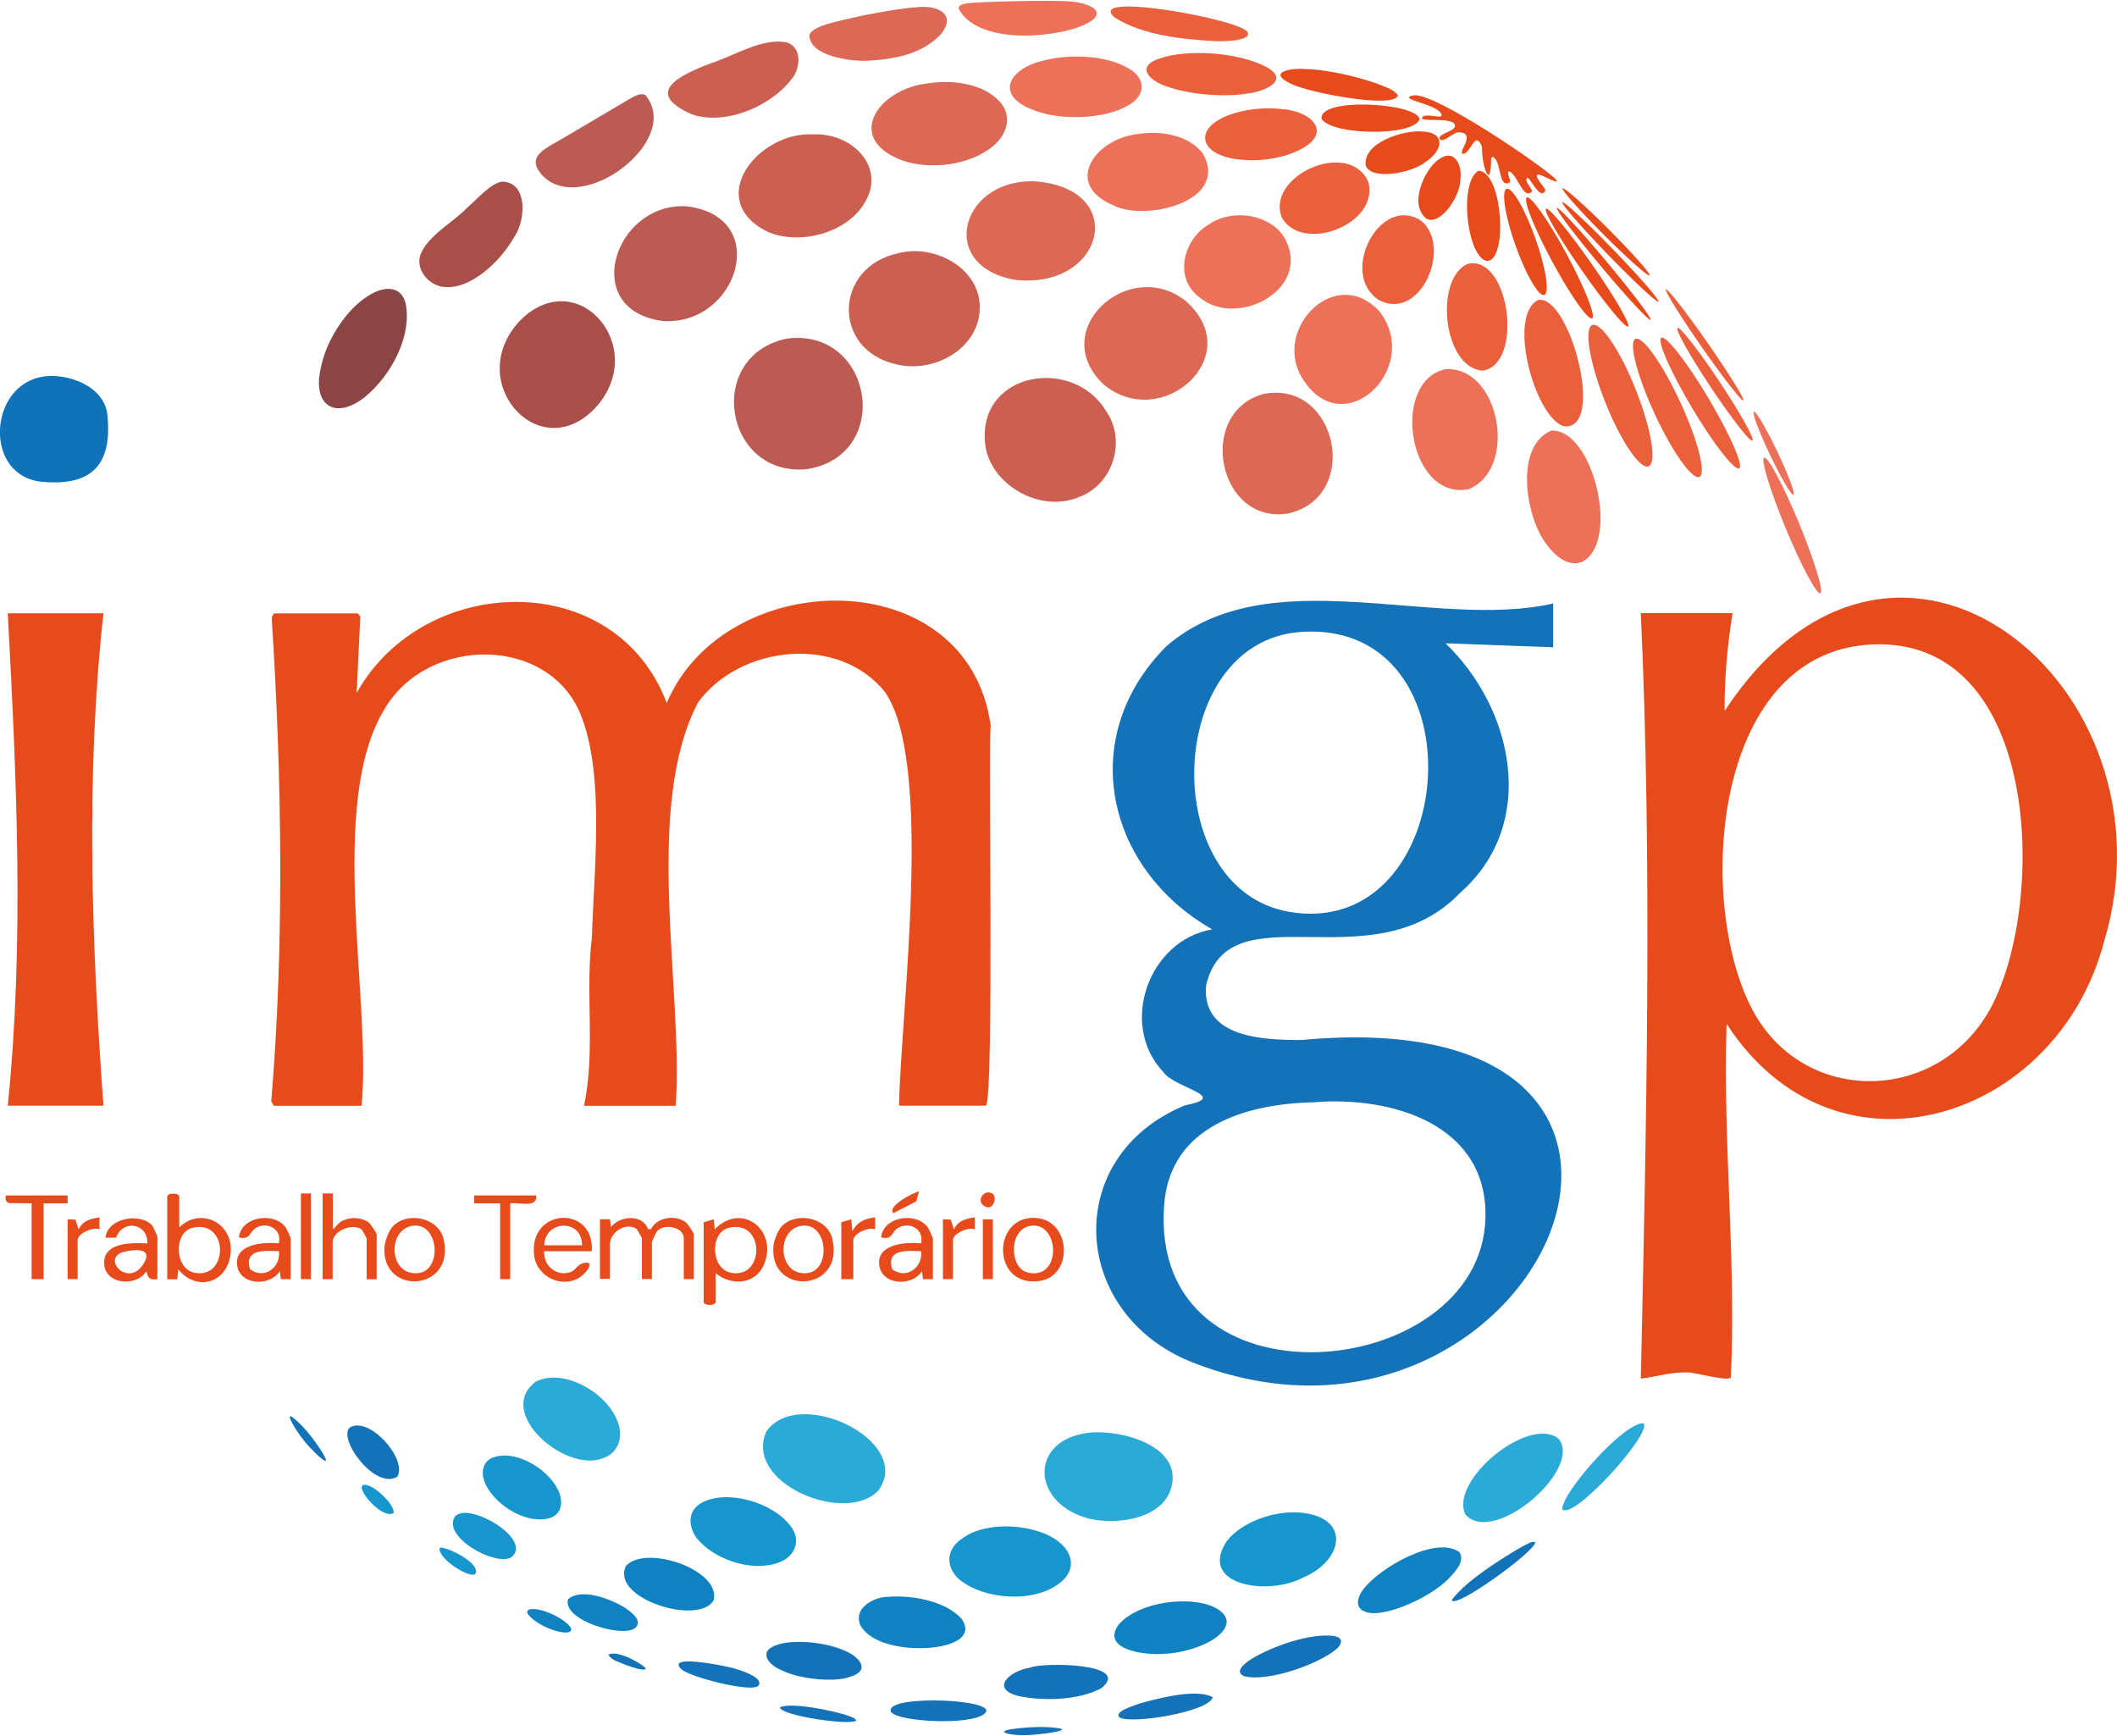 <?xml version="1.0" encoding="UTF-8"?>
<svg id="Layer_1" data-name="Layer 1" xmlns="http://www.w3.org/2000/svg" viewBox="0 0 150 123">
  <defs>
    <style>
      .cls-1 {
        fill: #1472b8;
      }

      .cls-2 {
        fill: #ea5f3c;
      }

      .cls-3 {
        fill: #bc5b53;
      }

      .cls-4 {
        fill: #8c4545;
      }

      .cls-5 {
        fill: none;
      }

      .cls-6 {
        fill: #2baad7;
      }

      .cls-7 {
        fill: #1081c1;
      }

      .cls-8 {
        fill: #1072b8;
      }

      .cls-9 {
        fill: #db6956;
      }

      .cls-10 {
        fill: #e74b1b;
      }

      .cls-11 {
        fill: #ed7058;
      }

      .cls-12 {
        fill: #a84f4a;
      }

      .cls-13 {
        fill: #1796ce;
      }

      .cls-14 {
        fill: #cb6052;
      }
    </style>
  </defs>
  <path class="cls-10" d="M25.34,43.45l.19.23-.26,5.42c4.74-8.51,18.33-8.93,21.97.71,4.13-9.77,21.37-10.1,22.96,1.63-.2.47.26,26.57-.35,26.9h-6.15c.13-6.71,2.47-24.31-.99-29.3-3.26-4.1-10.29-3.33-13.25.73-3.91,7.47-1.03,20.26-1.58,28.58h-6.5c.83-3.93.07-8.01.56-11.94.13-4.63.92-11.33-.74-15.64-2.21-5.77-10.85-5.76-13.93-.57-4.12,6.65-.93,20.63-1.65,28.15h-6.22l-.18-.32c.94-11.33.75-22.95.03-34.28l.15-.29h5.93Z"/>
  <path class="cls-1" d="M110.05,42.75v3.11l-7.63-.28c4.78,4.58,6.62,12.74,1.06,17.66-6.25,6.54-16.36-.32-18.02,6.56-.35,3.77,4.12,3.88,6.72,3.89,32.55-3.04,16.85,32.04-7.32,22.98-9.03-3.27-9.8-14.67-.91-18.35,3.29-.64-.72-1.2-1.53-2.37-3.18-3.38-1.01-9.35,3.47-10.1-7.52-4.29-9.67-13.61-3.25-20.06,7.25-6.26,18.91-1.11,27.41-3.03ZM92.22,44.77c-9.75.63-10.22,18.26-.85,19.84,12.09,2.04,13.76-20.67.85-19.84ZM93.06,78.1c-4.75.11-10.14,1.67-10.57,7.23-1.17,14.93,22.41,12.67,22.76,1,.2-6.69-6.67-8.69-12.19-8.23Z"/>
  <path class="cls-10" d="M122.76,43.45c-.37,2.28-.58,4.6-.56,6.92,12.15-18.46,32.35-1.69,26.88,16.35-3.33,12.71-19.05,17.7-26.74,5.82-.28,8.33.69,16.75.3,25.06-.2.29-2.37-.31-2.91-.35-1.23-.08-2.27.28-3.47.43.39-17.68.82-36.45,0-54.24h6.5ZM133.15,45.65c-11.79,0-13.08,18.11-9,25.86,3.66,6.95,13.39,6.72,17-.28,3.8-7.36,3.42-25.58-8.01-25.58Z"/>
  <path class="cls-10" d="M7.33,43.45c-1.27,11.51-.84,23.38,0,34.89H.55c1.18-11.51.62-23.34,0-34.89h6.78Z"/>
  <path class="cls-8" d="M3.06,26.68c1.79-.26,4.35.7,4.55,2.72.36,3.51-1.08,5.05-4.6,4.74-4.23-.38-3.82-6.89.04-7.45Z"/>
  <path class="cls-10" d="M42.51,86.39h.71s.07.56.07.56c.6-.82,2.26-.95,2.62.14h.21c.45-.86,1.72-1.04,2.47-.49.13.1.57.76.57.85v3.18h-.71v-2.9c0-.81-1.41-1.06-1.9-.49-.06.07-.36.73-.36.77v2.61h-.71v-2.9s-.32-.61-.38-.65c-.8-.51-1.88.27-1.88,1.07v2.47h-.71v-4.24Z"/>
  <path class="cls-10" d="M50.71,90.2v2.05c0,.28-.85.28-.85,0v-5.65l.71-.21.07.71c1.92-1.97,4.51.06,3.49,2.5-.59,1.42-2.31,1.53-3.42.61ZM51.65,86.99c-1.36.31-1.31,2.91.15,3.19,2.39.46,2.43-3.78-.15-3.19Z"/>
  <path class="cls-10" d="M12.7,86.96c1.56-1.5,3.89-.26,3.64,1.87s-2.44,2.69-3.71,1.1l-.07.71h-.71v-5.86c0-.28.85-.28.85,0v2.19ZM13.65,86.99c-1.36.31-1.31,2.91.15,3.19,2.39.46,2.43-3.78-.15-3.19Z"/>
  <path class="cls-10" d="M20.61,90.63h-.71s-.07-.56-.07-.56c-.79,1.18-3.06.96-3.04-.64.01-1.33,2-1.43,2.97-1.34.24-1.04-.89-1.59-1.69-1.05-.39.26-.34.84-1.14.63.16-1.5,2.52-1.83,3.31-.7.07.1.36.72.36.77v2.9ZM19.76,88.65c-1-.04-2.48-.17-2.05,1.27.98.77,2.21-.11,2.05-1.27Z"/>
  <path class="cls-10" d="M66.11,90.63h-.71s-.07-.56-.07-.56c-.79,1.18-3.06.96-3.04-.64.01-1.33,2-1.43,2.97-1.34.24-1.04-.89-1.59-1.69-1.05-.39.26-.34.84-1.14.63.16-1.5,2.52-1.83,3.31-.7.07.1.36.72.36.77v2.9ZM65.26,88.65c-1-.04-2.48-.17-2.05,1.27.98.77,2.21-.11,2.05-1.27Z"/>
  <path class="cls-10" d="M11.15,90.63c-.57.07-.64-.06-.78-.56-.72,1.14-2.91.93-2.99-.51-.09-1.56,1.99-1.52,3.06-1.46.05-1.46-1.77-1.71-2.21-.41h-.76c.16-1.43,2.53-1.78,3.32-.85.06.07.36.73.36.77v3.04ZM8.84,88.68c-1.77.39.26,2.7,1.37.8.61-1.04-.59-.98-1.37-.8Z"/>
  <path class="cls-10" d="M23.58,84.56v2.54c.29-.21.33-.43.72-.62.56-.26,1.31-.24,1.82.13.13.1.57.76.57.85v3.18h-.71v-2.9s-.32-.61-.38-.65c-.69-.44-2.03.14-2.03.93v2.61h-.71v-6.07h.71Z"/>
  <path class="cls-10" d="M41.95,88.65h-3.39c-.08,1.01.85,1.81,1.84,1.49.38-.12.51-.54.91-.64.96-.23.2.71-.17.96-1.26.88-3.08.04-3.29-1.47-.45-3.42,4.29-3.66,4.08-.34ZM41.24,88.23c.02-1.88-2.61-1.82-2.68,0h2.68Z"/>
  <path class="cls-10" d="M73.14,86.29c2.77-.08,3.01,4.11.52,4.47-3.33.47-3.39-4.39-.52-4.47ZM73.13,86.84c-1.69.14-1.65,3.02-.29,3.33,2.39.54,2.25-3.49.29-3.33Z"/>
  <path class="cls-10" d="M27.87,86.86c1.03-1.04,3.21-.59,3.56.93.87,3.75-4.48,4.05-4.18.51.04-.42.32-1.14.61-1.44ZM29.33,86.84c-1.91.16-1.83,3.52.25,3.37,1.77-.13,1.54-3.52-.25-3.37Z"/>
  <path class="cls-10" d="M55.42,86.86c1.03-1.04,3.21-.59,3.56.93.87,3.75-4.48,4.05-4.18.51.04-.42.32-1.14.61-1.44ZM56.89,86.84c-1.91.16-1.83,3.52.25,3.37,1.77-.13,1.54-3.52-.25-3.37Z"/>
  <path class="cls-10" d="M4.79,84.7v.56s-1.7,0-1.7,0v5.37h-.85v-5.37l-1.6-.02c-.27-.09-.26-.29-.23-.54h4.38Z"/>
  <path class="cls-10" d="M37.99,84.7c.11.93-1.2.46-1.84.56v5.37h-.71v-5.37h-1.84s0-.56,0-.56h4.38Z"/>
  <path class="cls-10" d="M59.61,86.6l.71-.21.07.85c.37-.69.87-.88,1.62-.99v.85c-.46-.18-1.55.28-1.55.78v2.75h-.85v-4.03Z"/>
  <rect class="cls-10" x="21.32" y="84.56" width=".71" height="6.07"/>
  <path class="cls-10" d="M4.79,86.39l.55.02.23.69c.32-.63.83-.74,1.48-.85v.85c-.46-.18-1.55.28-1.55.78v2.75h-.71v-4.24Z"/>
  <path class="cls-10" d="M66.81,86.39l.55.02.23.69c.32-.63.83-.74,1.48-.85v.85c-.46-.18-1.55.28-1.55.78v2.75h-.71v-4.24Z"/>
  <rect class="cls-10" x="69.64" y="86.39" width=".71" height="4.24"/>
  <path class="cls-10" d="M65.12,84.41l-.2.71-1.63.84c-.45-.5,1.43-1.47,1.84-1.55Z"/>
  <path class="cls-5" d="M25.69,105.23l-.03.04c-.29.36,1.43,2.39,2.24,1.92.13-.61-1.66-2.28-2.2-1.97Z"/>
  <path class="cls-5" d="M22.83,102.9c-.52-.83-1.39-1.98-2.2-2.55-.26-.08.07.47.11.55.32.57.78,1.19,1.25,1.69.92.96,1.4,1.26.9.41l-.06-.1Z"/>
  <path class="cls-5" d="M43.12,117.24c.17.37.78.52,1.18.7.39.13,1.16.42,1.43.32l.02-.03c.11-.17-2.02-1.44-2.63-1Z"/>
  <path class="cls-5" d="M31.15,109.68c-.15.76,2.16,2.22,2.54,1.83.4-.82-2.32-2.05-2.54-1.83Z"/>
  <path class="cls-5" d="M39.04,107.53c.84-.32.87-1.28.47-2.02-.74-1.5-3.07-2.87-4.66-2.21l-.08.04c-.66.37-.67,1.21-.36,1.84.78,1.59,3.06,2.88,4.63,2.35Z"/>
  <path class="cls-5" d="M45.01,115.34c.53-.49-.19-1.05-.67-1.39-1-.64-3.11-1.46-4.07-.66l-.03.05c-.35,1.5,3.96,2.73,4.77,2Z"/>
  <path class="cls-5" d="M37.86,114.01c-.22-.01-.6,0-.48.3l.03.06c.46.62,1.64,1.18,2.44,1.28.52.09.85-.11.4-.54-.44-.49-1.72-1.09-2.4-1.1Z"/>
  <path class="cls-5" d="M24.76,101.17c-.77.88,1.81,4.37,3.38,3.47l.05-.06c.68-1.28-2.09-4.34-3.42-3.42Z"/>
  <path class="cls-5" d="M92.33,111.78c2.9-1.21,3.47-4.35-.31-4.61h-.13c-1.68-.1-3.9.68-4.92,1.98-2.15,3.21,2.93,3.94,5.37,2.63Z"/>
  <path class="cls-5" d="M42.69,103.33c1.12-.34,1.51-1.53,1.07-2.61-.72-1.99-3.7-3.77-5.69-2.88l-.08.04c-2.94,2.17,2.03,6.47,4.71,5.45Z"/>
  <path class="cls-5" d="M68.31,112.15l.1.06c1.87,1.22,5.44,1.34,7.05-.38.45-.52.57-1.15.26-1.76-.95-2.02-5.66-2.59-7.6-1.01-1.2.83-1.08,2.27.2,3.09Z"/>
  <path class="cls-5" d="M62.21,105.62l.06-.07c2.41-3.49-5.68-7.38-7.98-4.13-1.64,3.67,5.6,6.64,7.92,4.2Z"/>
  <path class="cls-5" d="M50.53,113.43l.03-.06c.53-2.18-4.93-3.99-6.25-2.38-1.01,2.27,5.08,4.18,6.21,2.44Z"/>
  <path class="cls-5" d="M49.72,109.36c1.28,1.26,3.79,2.05,5.58,1.3,1.05-.42,1.48-1.56.74-2.5-1.23-1.68-4.48-2.67-6.31-1.69l-.08.05c-1.14.66-.79,2.09.07,2.84Z"/>
  <path class="cls-5" d="M32.34,107.37l-.06.04c-1.05,1.41,2.71,3.53,3.9,2.96,1.73-1.2-2.76-3.91-3.84-3.01Z"/>
  <path class="cls-5" d="M103.43,110.01l-.04-.05c-1.67-1.17-5.52,1.07-6.71,2.54-.42.5-.76,1.3-.07,1.65,1.11.67,4.8-.92,6.12-2.39.44-.48,1.04-1.13.69-1.74Z"/>
  <path class="cls-5" d="M94.65,115.93l-.07-.02c-1.65-.24-4.41.71-5.9,1.63-.5.32-1.24.92-.49,1.22,1.73.41,5.27-.86,6.51-1.92.37-.29.57-.79-.04-.92Z"/>
  <path class="cls-5" d="M108.78,109.24c-.27-.06-.61.19-.9.32-1.45.84-3.96,2.4-5,3.78.17.73,6.06-3.56,5.91-4.09v-.02Z"/>
  <path class="cls-5" d="M86.05,113.89c-1.63-.81-5.23-.47-6.74,1.18-1.38,1.79,1.77,2.23,3.12,2.12,1.46-.04,3.68-.71,4.36-1.8l.04-.07c.34-.64-.21-1.18-.77-1.42Z"/>
  <path class="cls-5" d="M116.43,100.85c-1.38-.06-5.73,4.86-5.75,6.08.7.91,6.35-5.31,5.77-6.06l-.02-.02Z"/>
  <path class="cls-5" d="M110.47,101.97l-.05-.05c-2.1-1.63-7.73,2.96-6.58,5.39,1.99,2.24,8.28-3.15,6.63-5.34Z"/>
  <path class="cls-5" d="M80.78,120.69c-.46.16-1.94.61-1.43,1.01.9.46,6.24-.39,6.57-1.43l-.02-.03c-1.15-.61-3.78.07-5.13.45Z"/>
  <path class="cls-5" d="M82.93,105.58c1.09-3.13-3.56-4.38-5.9-4.06-4.01.55-3.98,4.74-.24,5.96,1.9.62,5.38.27,6.14-1.9Z"/>
  <path class="cls-5" d="M59.65,116.87c-1.18-.49-3.17-.7-4.32-.4l-.11.03c-1.56.41-.86,1.43.21,1.86,1.25.61,3.59.83,4.73.48,1.7-.46.7-1.54-.5-1.96Z"/>
  <path class="cls-5" d="M65.71,116.77c1.4-.07,3.42-.62,2.43-2.07-1.2-1.3-3.56-1.68-5.23-1.57h-.11c-1.03.09-2.33.88-1.83,2.02.8,1.4,3.19,1.72,4.75,1.62Z"/>
  <path class="cls-5" d="M51.95,118.19c-.58-.16-3.54-.76-3.84-.32-.05.22.07.3.21.42.6.54,5.05,1.69,5.44,1.13.41-.6-1.51-1.15-1.81-1.23Z"/>
  <path class="cls-5" d="M60.17,121.59c-1.25-.44-4.18-.99-4.91-.62.07.61,5.02,1.3,5.4.94v-.02c-.06-.16-.28-.2-.49-.3Z"/>
  <path class="cls-5" d="M73.01,118.15l-.13.03c-1.3.23-2.73,1.42-.79,1.97,1.86.41,4.35.31,5.92-.52,2.31-1.81-4.16-1.86-5-1.48Z"/>
  <path class="cls-5" d="M75.24,122.5c-.93-.24-2.73-.13-3.77.05-.74.15-.09.38.98.39.66.03,2.94-.23,2.8-.42v-.02Z"/>
  <path class="cls-5" d="M63.14,121.32c.67.75,6.51.97,6.75-.12l-.02-.04c-.23-.83-7.35-1.04-6.74.16Z"/>
  <path class="cls-13" d="M86.96,109.15c1.02-1.3,3.25-2.08,4.92-1.99h.13c3.78.27,3.21,3.41.31,4.62-2.44,1.31-7.52.57-5.37-2.63Z"/>
  <path class="cls-13" d="M68.11,109.06c1.94-1.58,6.65-1.01,7.6,1.01.31.61.19,1.24-.26,1.76-1.61,1.72-5.18,1.6-7.05.38l-.1-.06c-1.28-.81-1.4-2.26-.2-3.09Z"/>
  <path class="cls-6" d="M54.3,101.42c2.29-3.25,10.39.64,7.98,4.13l-.06.07c-2.32,2.44-9.56-.53-7.92-4.2Z"/>
  <path class="cls-13" d="M49.65,106.52l.08-.05c1.83-.98,5.09,0,6.31,1.69.73.94.3,2.09-.74,2.5-1.79.75-4.31-.04-5.58-1.3-.86-.74-1.21-2.18-.07-2.84Z"/>
  <path class="cls-7" d="M44.32,110.99c1.32-1.61,6.77.2,6.25,2.38l-.03.06c-1.14,1.74-7.23-.17-6.21-2.44Z"/>
  <path class="cls-6" d="M37.99,97.88l.08-.04c1.99-.88,4.97.89,5.69,2.88.44,1.08.05,2.27-1.07,2.61-2.67,1.02-7.65-3.28-4.71-5.45Z"/>
  <path class="cls-13" d="M34.77,103.34l.08-.04c1.59-.66,3.91.71,4.66,2.21.4.74.37,1.7-.47,2.02-1.57.54-3.85-.75-4.63-2.35-.31-.63-.31-1.47.36-1.84Z"/>
  <path class="cls-1" d="M21.99,102.59c-.48-.5-.93-1.12-1.25-1.69-.03-.08-.37-.62-.11-.55.81.56,1.68,1.71,2.2,2.55l.06.1c.51.85.02.56-.9-.41Z"/>
  <path class="cls-13" d="M27.9,107.2c-.81.47-2.53-1.57-2.24-1.92l.03-.04c.55-.31,2.33,1.36,2.2,1.97Z"/>
  <path class="cls-1" d="M28.18,104.58l-.05.06c-1.56.9-4.14-2.59-3.38-3.47,1.34-.92,4.1,2.14,3.42,3.42Z"/>
  <path class="cls-13" d="M33.69,111.51c-.38.38-2.69-1.08-2.54-1.83.22-.22,2.94,1.01,2.54,1.83Z"/>
  <path class="cls-13" d="M36.17,110.37c-1.19.57-4.95-1.55-3.9-2.96l.06-.04c1.08-.9,5.57,1.81,3.84,3.01Z"/>
  <path class="cls-7" d="M39.85,115.65c-.8-.1-1.98-.66-2.44-1.28l-.03-.06c-.12-.3.26-.31.48-.3.68.01,1.96.61,2.4,1.1.45.42.12.63-.4.54Z"/>
  <path class="cls-7" d="M40.24,113.34l.03-.05c.96-.8,3.07.02,4.07.66.48.34,1.2.9.67,1.39-.82.73-5.13-.5-4.77-2Z"/>
  <path class="cls-1" d="M45.75,118.24l-.02.03c-.26.11-1.04-.18-1.43-.32-.4-.18-1.02-.33-1.18-.7.6-.44,2.73.83,2.63,1Z"/>
  <path class="cls-1" d="M53.75,119.42c-.39.56-4.85-.59-5.44-1.13-.14-.13-.26-.21-.21-.42.31-.43,3.27.16,3.84.32.3.08,2.22.63,1.81,1.23Z"/>
  <path class="cls-1" d="M60.66,121.91c-.38.36-5.32-.33-5.4-.94.73-.37,3.66.18,4.91.62.21.09.43.14.49.3v.02Z"/>
  <path class="cls-1" d="M60.15,118.84c-1.14.36-3.48.13-4.73-.48-1.07-.42-1.77-1.45-.21-1.86l.11-.03c1.16-.3,3.15-.09,4.32.4,1.21.42,2.2,1.51.5,1.96Z"/>
  <path class="cls-7" d="M60.96,115.15c-.5-1.14.8-1.93,1.83-2.01h.11c1.67-.13,4.03.25,5.23,1.55,1,1.45-1.03,2-2.43,2.07-1.56.1-3.95-.21-4.75-1.62Z"/>
  <path class="cls-1" d="M63.14,121.32c-.62-1.2,6.51-.99,6.74-.16l.02.04c-.25,1.09-6.08.87-6.75.12Z"/>
  <path class="cls-1" d="M72.45,122.94c-1.07-.01-1.71-.24-.98-.39,1.04-.18,2.84-.29,3.77-.05v.02c.15.19-2.13.45-2.79.42Z"/>
  <path class="cls-1" d="M78.01,119.63c-1.57.83-4.06.93-5.92.52-1.94-.55-.51-1.74.79-1.97l.13-.03c.84-.38,7.32-.33,5,1.48Z"/>
  <path class="cls-6" d="M76.79,107.49c-3.73-1.23-3.76-5.42.24-5.96,2.33-.32,6.99.93,5.9,4.06-.76,2.17-4.24,2.53-6.14,1.9Z"/>
  <path class="cls-1" d="M79.35,121.7c-.51-.4.97-.85,1.43-1.01,1.35-.38,3.98-1.06,5.13-.45l.02.03c-.34,1.03-5.68,1.89-6.57,1.43Z"/>
  <path class="cls-7" d="M86.82,115.31l-.04.07c-.67,1.1-2.9,1.76-4.36,1.8-1.35.11-4.5-.32-3.12-2.12,1.52-1.65,5.11-1.99,6.74-1.18.56.25,1.11.79.77,1.42Z"/>
  <path class="cls-1" d="M94.68,116.85c-1.24,1.05-4.78,2.33-6.51,1.92-.75-.31,0-.9.49-1.22,1.49-.92,4.25-1.88,5.9-1.63l.07.02c.6.14.41.63.04.92Z"/>
  <path class="cls-7" d="M96.61,114.15c-.69-.35-.35-1.15.07-1.65,1.19-1.47,5.05-3.7,6.71-2.54l.04.05c.34.61-.25,1.27-.69,1.74-1.32,1.47-5.01,3.06-6.12,2.39Z"/>
  <path class="cls-1" d="M102.87,113.35c1.04-1.38,3.56-2.95,5-3.78.29-.13.63-.38.9-.32v.02c.16.53-5.73,4.82-5.9,4.09Z"/>
  <path class="cls-6" d="M103.83,107.31c-1.15-2.43,4.49-7.02,6.58-5.39l.05.05c1.65,2.19-4.64,7.58-6.63,5.34Z"/>
  <path class="cls-6" d="M110.69,106.92c.02-1.22,4.36-6.13,5.75-6.08l.02.02c.58.75-5.07,6.97-5.77,6.06Z"/>
  <path class="cls-10" d="M70.33,84.58c.33.21.08,1.23-.54.9-.7-.36-.06-1.29.54-.9Z"/>
  <path class="cls-11" d="M76.29,1.97c2.67-.95,1.11-1.84-.86-1.89-1.67-.05-3.74,0-5.66.07-1.05.06-1.85.06-1.84.43v.05c1.29,2.39,6.05,2.11,8.37,1.34Z"/>
  <path class="cls-2" d="M79.01,1.26c2.01,1.25,4.76,1.53,7.22,1.66.62,0,1.36-.01,1.91-.22.22-.09.32-.2.28-.33v-.04c-.06-.88-11.78-3.03-9.41-1.07Z"/>
  <path class="cls-3" d="M55.82,23.98l-.11.02c-5.81,1.26-4.38,9.83,1.48,9.24,6.11-.99,4.68-9.96-1.36-9.26Z"/>
  <path class="cls-14" d="M78.39,29.15c-2.33-3.92-9.04-2.83-8.6,2.18.24,2.96,3.89,5.08,6.68,3.88,2.35-.87,3.32-3.84,1.99-5.96l-.06-.1Z"/>
  <path class="cls-14" d="M69.42,21.92c.12-2.82-3.06-4.61-5.65-4.01l-.12.03c-4.58.98-4.73,6.86-.12,7.88,2.68.64,5.79-1.12,5.89-3.9Z"/>
  <path class="cls-12" d="M36.68,22.9c-3.82,4.38,1.81,10.41,5.75,5.72l.07-.1c3.34-4.28-1.84-9.95-5.82-5.63Z"/>
  <path class="cls-3" d="M48.46,14.61c-4.98-.11-7.35,7.36-1.52,8.13,5.34.4,7.83-7.46,1.64-8.13h-.12Z"/>
  <path class="cls-9" d="M89.54,27.91l-.11.03c-4.68,1.39-3.11,9.26,1.85,8.44,5.2-1.17,3.49-9.48-1.74-8.47Z"/>
  <path class="cls-9" d="M84.03,21.34l-.09-.07c-4.02-3.08-9.78,2.18-5.73,5.98,4.09,3.39,10.21-2.02,5.82-5.91Z"/>
  <path class="cls-14" d="M57.68,9.52h-.13c-3.82-.17-7.64,4.58-3.25,6.86,2.18,1.02,5.64.23,6.96-2,1.56-2.54-.89-4.96-3.58-4.86Z"/>
  <path class="cls-9" d="M72.03,19.84c6.29.62,7.99-6.61,1.15-7h-.13c-5.11.05-6.58,6.13-1.02,7Z"/>
  <path class="cls-9" d="M70.97,7.36c-1.12-1.41-3.4-1.75-5.25-1.45l-.14.02c-3.38.45-5.74,3.86-1.7,5.42,2.02.73,4.94.36,6.54-1.05.88-.74,1.3-1.98.54-2.95Z"/>
  <path class="cls-11" d="M102.55,26.15h-.09c-3.97.8-2.69,9.29,1.56,8.52,3.53-1.35,2.32-8.56-1.46-8.52Z"/>
  <path class="cls-11" d="M97.66,21.98c-2.97-3.09-7.23,1.03-5.58,4.48,2.82,5.3,8.81-.31,5.66-4.4l-.07-.08Z"/>
  <path class="cls-11" d="M84.84,20.94l.08.07c2.6,2.3,7.93-.4,6.2-3.96-.87-1.82-3.74-2.36-5.48-1.14-1.73,1.01-2.46,3.62-.81,5.03Z"/>
  <path class="cls-11" d="M78.92,14.57c2.35,1.14,8.25-.34,6.29-3.72-1.01-1.28-2.96-1.62-4.61-1.35l-.14.02c-2.99.43-5.08,3.59-1.54,5.04Z"/>
  <path class="cls-11" d="M110.02,30.5h-.08c-2.67,1.1-1.84,6.14-.38,8.04.57.8,1.58,1.7,2.58,1.25,2.64-1.44.76-9.26-2.12-9.28Z"/>
  <path class="cls-11" d="M79.91,7.48c1.31-.69,1.33-1.99-.05-2.69-1.51-.86-3.97-.96-5.7-.55l-.14.03c-2.36.5-3.66,2.35-.95,3.47,2.02.86,5.26.69,6.84-.26Z"/>
  <path class="cls-12" d="M31.4,20.32c1.86.27,4.05-1.75,5.07-3.58.77-1.15.94-3.78-.83-3.87h-.09c-.84.17-1.65,1.15-2.48,1.88-1.02,1.05-2.73,1.92-3.28,3.29-.36,1.06.57,2.15,1.61,2.29Z"/>
  <path class="cls-14" d="M49.02,8.1c2.38.83,5.81-.6,7.26-2.76.45-.79.45-1.96-.46-2.31l-.09-.03c-1.74-.32-3.59.9-5.35,1.48-2.28.86-4.81,2.1-1.36,3.62Z"/>
  <path class="cls-3" d="M45.74,6.75l-.05-.03c-.43-.2-1.01.27-2.03.85-1.05.62-2.37,1.4-3.49,2.06-1.48.91-3.1,1.41-1.64,2.9,2.85,2.71,9.82-2.61,7.21-5.78Z"/>
  <path class="cls-4" d="M28.72,21.42c-.36-1.24-1.6-1.13-2.61-.47-1.54.93-2.92,3.08-3.32,4.86l-.03.14c-.7,2.74.95,3.88,3.11,2.17,1.89-1.57,3.36-4.37,2.86-6.69Z"/>
  <path class="cls-9" d="M61.45,4.3c1.9-.09,3.89-.45,5.23-1.89,1.16-1.47-.36-2.09-1.77-1.89h-.12c-1.63.16-3.58.54-5.21.93-.87.22-2.06.49-2.23,1.04,0,1.49,2.93,1.87,4.1,1.81Z"/>
  <path class="cls-2" d="M104.02,18.69l-.08.03c-2.31,1.1-1.7,7.33,1.11,7.54,2.93-.42,1.93-8.19-1.03-7.57Z"/>
  <path class="cls-2" d="M96.93,12.83c-1.46-3.02-7.31-.3-6.09,2.62l.05.08c1.6,2.43,6.95.24,6.04-2.71Z"/>
  <path class="cls-2" d="M100.73,15.67l-.08-.06c-2.89-1.82-5.81,3.79-2.95,5.65,2.98,1.55,5.19-3.77,3.03-5.59Z"/>
  <path class="cls-2" d="M88.38,11.35c1.07.05,2.33-.15,3.26-.53,2.97-1.21,1.49-2.91-.79-3.09-.86-.11-1.86-.06-2.75.13l-.15.03c-3.71.87-3.23,3.34.42,3.45Z"/>
  <path class="cls-2" d="M110.79,30.2c3.02.37.45-9.22-1.74-8.95h-.06c-2.21,1.08-.27,8.26,1.8,8.95Z"/>
  <path class="cls-2" d="M82.09,4.16l-.09.04c-1.66.67-.25,1.67.78,1.96,1.48.53,4,.75,5.64.46,1.2-.13,3.11-.96,1.2-1.93-1.97-.98-5.52-1.25-7.52-.52Z"/>
  <path class="cls-10" d="M101.05,11.44c1.03-.66,1.51-1.95-.13-2.12h-.12c-1.29-.14-4.26.77-4.03,2.41.39,1.09,3.35.52,4.28-.29Z"/>
  <path class="cls-10" d="M104.78,12.1l-.05.02c-1.04.64-.97,3.78-.23,5.46.22.47.66,1.18,1.2.79,1.09-.94.63-6.16-.91-6.27Z"/>
  <path class="cls-10" d="M100.58,8.45v-.04c-.28-1.12-7.17-1.55-6.94.02.78,1.17,6.5,1.24,6.94.03Z"/>
  <path class="cls-10" d="M91.49,5.94c1.1.59,7.31,1.81,7.56.82-.29-.44-.89-.59-1.53-.85-1.42-.5-3.3-.93-4.78-1.01h-.14c-1.11-.11-2.91.2-1.1,1.05Z"/>
  <path class="cls-10" d="M101.06,15.49c1,.55,2.41-1.6,2.41-2.73.17-1.08-.43-2.29-1.55-1.45l-.08.06c-.87.67-2.06,3.07-.78,4.12Z"/>
  <path class="cls-2" d="M123.52,28.37c.12-.08-1.02-1.91-2.53-4.08-1.51-2.17-2.84-3.87-2.95-3.79-.12.08,1.02,1.91,2.53,4.08,1.51,2.17,2.84,3.87,2.95,3.79Z"/>
  <path class="cls-2" d="M118.86,23.23c-.17.11.88,1.99,2.35,4.2,1.47,2.2,2.79,3.9,2.96,3.79.17-.11-.88-1.99-2.35-4.2s-2.79-3.9-2.96-3.79Z"/>
  <path class="cls-2" d="M117.71,23.93c-.32.19.66,2.42,2.18,4.97,1.52,2.56,3.02,4.47,3.34,4.28.32-.19-.66-2.42-2.18-4.97-1.52-2.56-3.02-4.47-3.34-4.28Z"/>
  <path class="cls-2" d="M115.88,24.01c-.5.23.11,2.61,1.36,5.31,1.25,2.7,2.67,4.7,3.17,4.47.5-.23-.11-2.61-1.36-5.31-1.25-2.7-2.67-4.7-3.17-4.47Z"/>
  <path class="cls-2" d="M112.82,23.03c-.6.24-.19,2.67.91,5.44s2.48,4.81,3.08,4.57.19-2.67-.91-5.44-2.48-4.81-3.08-4.57Z"/>
  <path class="cls-10" d="M116.88,19.51c.1-.1-1.2-1.56-2.9-3.27-1.7-1.7-3.17-3-3.27-2.9-.1.1,1.2,1.56,2.9,3.27,1.7,1.7,3.17,3,3.27,2.9Z"/>
  <path class="cls-10" d="M117.51,21.37c.1-.1-1.34-1.76-3.22-3.7s-3.49-3.44-3.59-3.34c-.1.1,1.34,1.76,3.22,3.7,1.88,1.94,3.49,3.44,3.59,3.34Z"/>
  <path class="cls-10" d="M116.95,22.66c.11-.09-1.29-1.94-3.12-4.13-1.83-2.19-3.41-3.89-3.52-3.8s1.29,1.94,3.12,4.13c1.83,2.19,3.41,3.89,3.52,3.8Z"/>
  <path class="cls-10" d="M115.36,23.13c.19-.13-.96-2.11-2.57-4.41-1.61-2.31-3.06-4.07-3.25-3.93-.19.13.96,2.11,2.57,4.41,1.61,2.31,3.06,4.07,3.25,3.93Z"/>
  <path class="cls-10" d="M108.18,13.99c-.28.15.53,2.19,1.81,4.56,1.28,2.37,2.54,4.16,2.82,4.01s-.53-2.19-1.81-4.56c-1.28-2.37-2.54-4.16-2.82-4.01Z"/>
  <path class="cls-10" d="M109.42,20.9c.39-.14.11-1.94-.63-4.01-.74-2.08-1.65-3.65-2.04-3.51-.39.14-.11,1.94.63,4.01.74,2.08,1.65,3.65,2.04,3.51Z"/>
  <path class="cls-11" d="M127.46,37.04c-1.1-2.65-2.2-4.72-2.46-4.61s.43,2.34,1.52,4.99c1.1,2.65,2.2,4.72,2.46,4.61.26-.11-.43-2.34-1.52-4.99Z"/>
  <path class="cls-11" d="M127.08,35.06c.14-.07-.37-1.44-1.15-3.07-.78-1.63-1.52-2.89-1.66-2.82-.14.07.37,1.44,1.15,3.07.78,1.63,1.52,2.89,1.66,2.82Z"/>
  <path class="cls-10" d="M102.14,8.15c0,.08-.06.11-.13.11-.38,0-1.08-.2-1.24.06-.03.05-.01.1.05.13.65.11,1.41-.03,2.02.18.09.03.18.09.22.17.25.44-.88.58-1.06.93-.03.06,0,.12.04.16.35.21.96-.61,1.42-.51.42.02.57.27.4.69-.02.15-.47.84-.2.83.49-.03.75-1.24,1.12-.89.14.14.23.33.23.52,0,.61.14,1.35.3,1.68.3.58.33-.47.34-.71.02-.11-.05-.43.14-.37.58.25.38,2.04,1.05,1.85.09-.02.18-.08.16-.17,0-.1-.34-.81.01-.63.54.34.88,1.79,1.43,1.48.06-.03.12-.1.1-.17-.05-.16-.3-.43-.37-.65-.06-.15.02-.31.13-.21.24.26.81,1.38,1.13.98.05-.06.08-.15.04-.22-.11-.18-.4-.51-.51-.73-.07-.12-.09-.22-.05-.26.13-.08.38.05.52.12.93.46,1.06.42.68.06-1.13-1.03-8.26-5.9-9.89-5.83h-.02c-1.45.27,1.82.61,1.95,1.41Z"/>
</svg>
